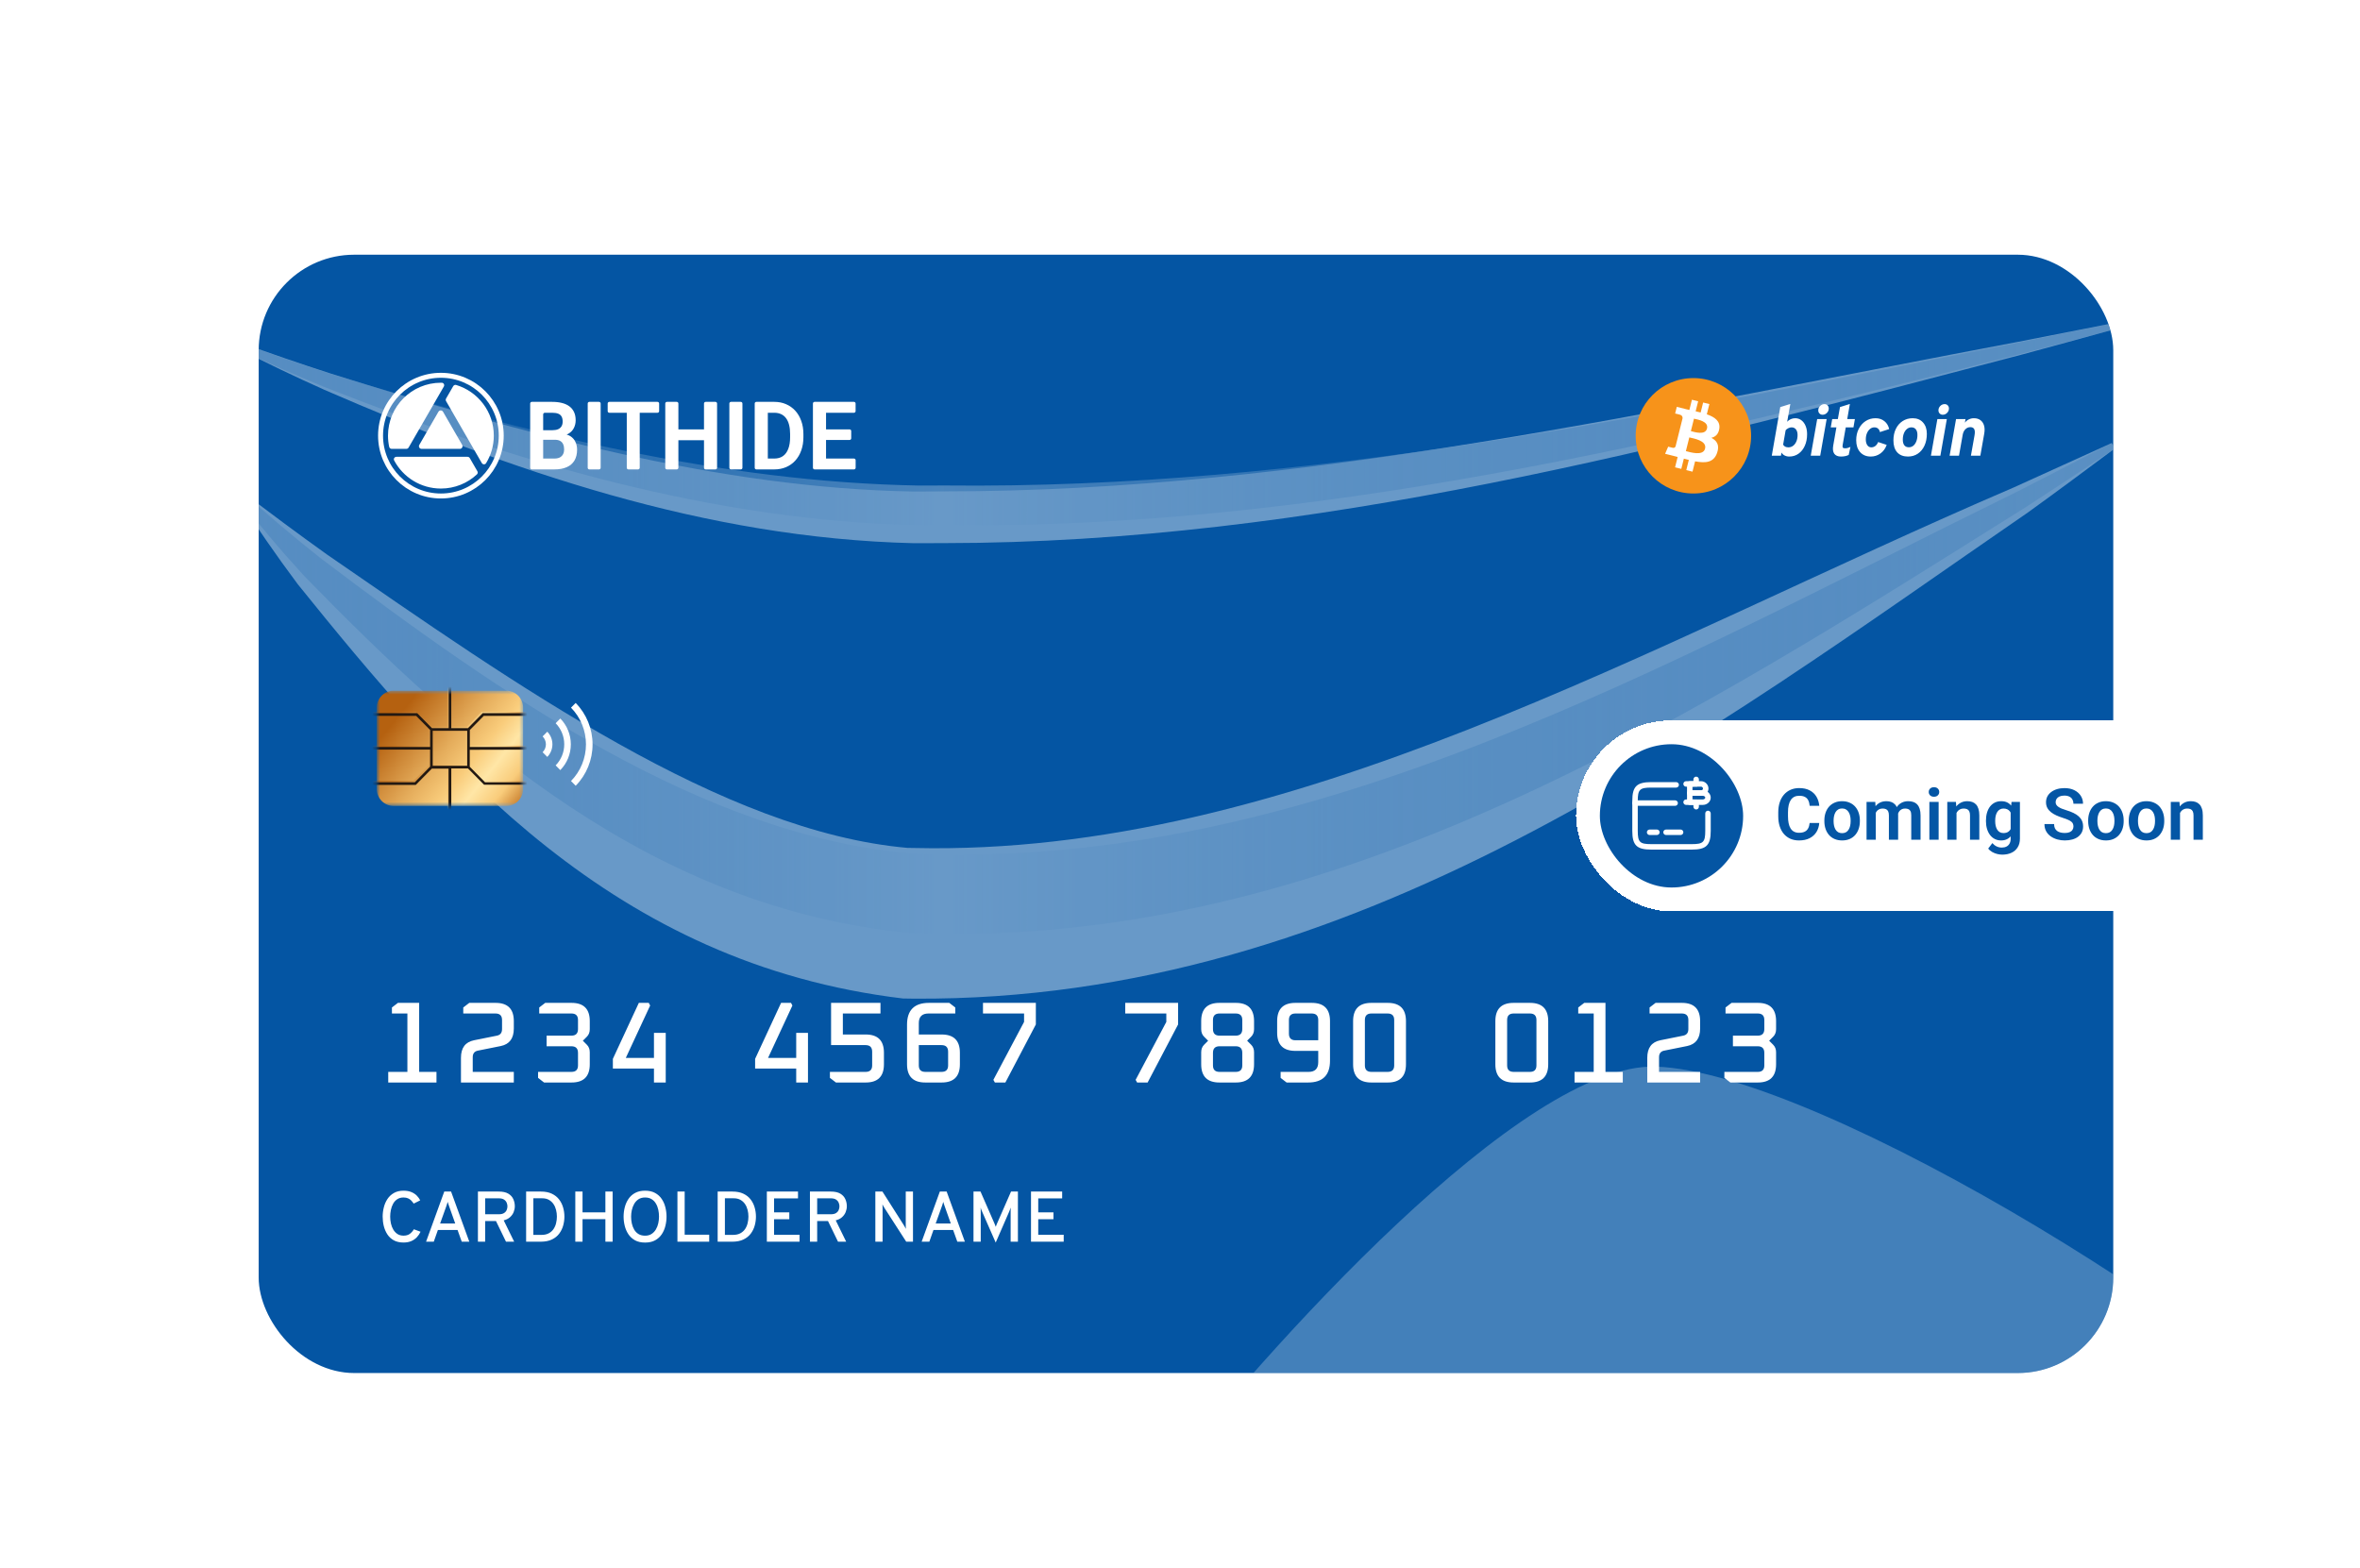 <svg width="593" height="394" viewBox="0 0 593 394" fill="none" xmlns="http://www.w3.org/2000/svg">
<g filter="url(#filter0_di_6300_86467)">
<g clip-path="url(#clip0_6300_86467)">
<rect x="58" y="57" width="466" height="281" fill="#0455A3"/>
<g opacity="0.4">
<g style="mix-blend-mode:color-dodge" filter="url(#filter1_f_6300_86467)">
<path d="M53.586 116.314C53.195 116.666 52.805 117.018 52.414 117.37C57.151 124.996 62.393 132.534 67.836 139.816C105.091 185.989 147.035 235.141 219.875 243.887C220.788 243.914 221.702 243.928 222.616 243.928C333.928 244.663 420.915 177.948 502.696 121.669C510.11 116.316 517.02 111.174 524.401 105.679C524.134 105.226 523.866 104.774 523.599 104.321C515.227 108.133 507.376 111.654 499.075 115.445C407.021 154.913 316.978 208.252 222.616 206.072C222.094 206.072 221.564 206.063 221.028 206.047C174.559 201.948 122.568 165.004 75.178 132.34C67.929 127.15 60.652 121.78 53.586 116.314Z" fill="white"/>
</g>
<g style="mix-blend-mode:color-dodge" opacity="0.7" filter="url(#filter2_f_6300_86467)">
<path d="M53.586 116.314C53.195 116.666 52.805 117.018 52.414 117.37C57.675 124.405 63.488 131.231 69.492 137.785C109.989 179.331 156.885 221.32 221.975 227.477C222.651 227.492 223.326 227.5 224 227.5C329.093 231.092 419.278 172.279 502.258 120.282C509.826 115.378 516.859 110.711 524.401 105.679C524.134 105.226 523.866 104.774 523.599 104.321C515.556 108.496 508.05 112.338 500.039 116.444C411.492 159.901 322.023 211.41 224 207.5C223.48 207.5 222.957 207.494 222.43 207.482C169.884 203.188 118.975 167.609 73.647 133.323C66.788 127.886 59.999 122.219 53.586 116.314Z" fill="url(#paint0_linear_6300_86467)"/>
</g>
</g>
<g opacity="0.4">
<g style="mix-blend-mode:color-dodge" filter="url(#filter3_f_6300_86467)">
<path d="M53.32 79.016C53.107 79.497 52.893 79.977 52.68 80.458C59.789 84.156 67.101 87.627 74.49 90.941C121.052 111.182 170.086 128.244 222.616 129.49C225.147 129.497 227.65 129.491 230.167 129.471C323 129.434 412.576 105.26 500.837 82.153C508.742 80.023 516.233 77.962 524.181 75.767C524.06 75.256 523.94 74.744 523.819 74.233C515.73 75.828 508.107 77.314 500.079 78.892C410.302 95.772 320.745 116.5 230.065 116.472C227.585 116.491 225.115 116.503 222.616 116.51C173.54 115.678 124.115 101.886 76.064 86.854C68.416 84.371 60.798 81.784 53.32 79.016Z" fill="white"/>
</g>
<g style="mix-blend-mode:color-dodge" opacity="0.7" filter="url(#filter4_f_6300_86467)">
<path d="M53.32 79.016C53.107 79.497 52.893 79.977 52.68 80.458C59.835 84.027 67.237 87.257 74.706 90.316C122.132 109.025 171.852 123.887 224 124.995C226.175 124.998 228.337 124.996 230.49 124.987C322.67 125.978 412.631 104.264 500.836 81.897C508.746 79.854 516.229 77.88 524.181 75.767C524.06 75.256 523.94 74.744 523.819 74.233C515.765 75.903 508.185 77.453 500.187 79.088C410.821 96.859 321.316 115.992 230.447 114.987C228.31 114.996 226.162 115.002 224 115.005C174.227 114.158 124.313 101.671 75.949 86.891C68.316 84.454 60.718 81.887 53.32 79.016Z" fill="url(#paint1_linear_6300_86467)"/>
</g>
</g>
<g style="mix-blend-mode:color-dodge" opacity="0.25" filter="url(#filter5_f_6300_86467)">
<path d="M409.068 261.012C375.632 259.916 311.091 331.848 283 367.951C395.365 380.062 614.339 397.017 591.318 367.951C562.542 331.618 450.862 262.383 409.068 261.012Z" fill="white"/>
</g>
<mask id="mask0_6300_86467" style="mask-type:luminance" maskUnits="userSpaceOnUse" x="54" y="102" width="283" height="188">
<path d="M326.462 102.537H64.766C59.036 102.537 54.391 107.248 54.391 113.06V279.128C54.391 284.94 59.036 289.651 64.766 289.651H326.462C332.193 289.651 336.838 284.94 336.838 279.128V113.06C336.838 107.248 332.193 102.537 326.462 102.537Z" fill="white"/>
</mask>
<g mask="url(#mask0_6300_86467)">
<g filter="url(#filter6_d_6300_86467)">
<mask id="mask1_6300_86467" style="mask-type:luminance" maskUnits="userSpaceOnUse" x="87" y="165" width="38" height="30">
<path d="M124.441 165.56H87.672V194.498H124.441V165.56Z" fill="white"/>
</mask>
<g mask="url(#mask1_6300_86467)">
<path d="M120.244 165.56H91.868C89.551 165.56 87.672 167.465 87.672 169.816V190.242C87.672 192.593 89.551 194.498 91.868 194.498H120.244C122.562 194.498 124.441 192.593 124.441 190.242V169.816C124.441 167.465 122.562 165.56 120.244 165.56Z" fill="url(#paint2_linear_6300_86467)"/>
<path style="mix-blend-mode:screen" opacity="0.5" d="M126.503 180.013V179.343H110.741V175.087L114.26 171.517H125.297V170.855H113.987L110.278 174.617H106.082V164.002H105.421V174.617H101.224L97.515 170.855H86.206V171.517H97.243L100.762 175.087V179.343H85V180.013H100.762V184.269L96.92 188.165H86.181V188.827H97.168L101.2 184.738H105.396V195.354H106.057V184.738H110.253L114.285 188.827H125.272V188.165H114.533L110.691 184.269V180.013H126.503ZM110.088 184.077H101.439V175.279H110.113L110.088 184.077Z" fill="url(#paint3_linear_6300_86467)"/>
<path d="M126.807 180.357V179.695H111.053V175.43L114.564 171.869H125.609V171.199H114.292L110.583 174.961H106.394V164.346H105.742V174.961H101.545L97.836 171.199H86.519V171.869H97.555L101.074 175.43V179.695H85.312V180.357H101.074V184.613L97.225 188.559H86.486V189.221H97.472L101.512 185.124H105.709V195.748H106.394V185.082H110.591L114.63 189.179H125.617V188.559H114.878L111.037 184.655V180.399L126.807 180.357ZM110.392 184.42H101.727V175.631H110.392V184.42Z" fill="#231912"/>
</g>
</g>
<path d="M137.65 190.426L136.477 189.245C138.884 186.799 140.236 183.484 140.236 180.028C140.236 176.573 138.884 173.258 136.477 170.812L137.65 169.631C140.368 172.392 141.894 176.135 141.894 180.037C141.894 183.939 140.368 187.681 137.65 190.443V190.426Z" fill="white"/>
<path d="M133.782 186.496L132.617 185.315C134.001 183.91 134.779 182.006 134.779 180.02C134.779 178.034 134.001 176.129 132.617 174.725L133.79 173.543C135.482 175.262 136.432 177.591 136.432 180.02C136.432 182.449 135.482 184.778 133.79 186.496H133.782Z" fill="white"/>
<path d="M130.517 183.188L129.344 182.007C129.604 181.748 129.812 181.439 129.953 181.098C130.095 180.757 130.169 180.391 130.17 180.021C130.167 179.651 130.093 179.286 129.952 178.945C129.81 178.604 129.603 178.295 129.344 178.035L130.517 176.854C131.342 177.695 131.805 178.834 131.805 180.021C131.805 181.208 131.342 182.347 130.517 183.188Z" fill="white"/>
</g>
<g filter="url(#filter7_di_6300_86467)">
<path d="M90.552 264V261.332H95.366V246.658H91.48V245.15L92.988 243.99H98.324V261.332H102.674V264H90.552ZM108.826 264V257.794C108.826 255.3 109.918 253.831 112.103 253.386L117.874 252.226C118.724 252.052 119.15 251.501 119.15 250.573V248.282C119.15 247.199 118.599 246.658 117.497 246.658H109.406V245.15L110.914 243.99H117.526C120.58 243.99 122.108 245.517 122.108 248.572V250.428C122.108 252.922 121.015 254.391 118.831 254.836L113.06 255.996C112.209 256.17 111.784 256.721 111.784 257.649V261.332H122.108V264H108.826ZM128.201 262.84V261.332H136.582C137.684 261.332 138.235 260.791 138.235 259.708V256.547C138.235 255.445 137.684 254.894 136.582 254.894H130.347V252.226H136.582C137.684 252.226 138.235 251.675 138.235 250.573V248.282C138.235 247.199 137.684 246.658 136.582 246.658H128.491V245.15L129.999 243.99H136.611C139.666 243.99 141.193 245.517 141.193 248.572V250.602C141.193 251.375 140.952 252.004 140.468 252.487L139.453 253.502L140.468 254.517C140.952 255 141.193 255.629 141.193 256.402V259.418C141.193 262.473 139.666 264 136.611 264H129.709L128.201 262.84ZM146.997 260.491V258.055L153.522 243.99H156.016L156.364 244.657L150.245 257.823H157.321V251.53H160.279V264H157.321V260.491H146.997Z" fill="white"/>
</g>
<g filter="url(#filter8_di_6300_86467)">
<path d="M182.74 260.491V258.055L189.265 243.99H191.759L192.107 244.657L185.988 257.823H193.064V251.53H196.022V264H193.064V260.491H182.74ZM201.536 262.84V261.332H210.497C211.599 261.332 212.15 260.791 212.15 259.708V256.257C212.15 255.155 211.599 254.604 210.497 254.604H201.826V243.99H214.238V246.658H204.784V251.936H210.526C213.58 251.936 215.108 253.463 215.108 256.518V259.418C215.108 262.473 213.58 264 210.526 264H203.044L201.536 262.84ZM220.911 259.418V249.471C220.911 245.817 222.748 243.99 226.421 243.99H231.525L233.033 245.15V246.658H226.305C224.681 246.658 223.869 247.47 223.869 249.094V251.936H229.611C232.666 251.936 234.193 253.463 234.193 256.518V259.418C234.193 262.473 232.666 264 229.611 264H225.493C222.439 264 220.911 262.473 220.911 259.418ZM223.869 259.708C223.869 260.791 224.42 261.332 225.522 261.332H229.582C230.684 261.332 231.235 260.791 231.235 259.708V256.257C231.235 255.155 230.684 254.604 229.582 254.604H223.869V259.708ZM239.997 246.658V243.99H253.279V249.413L245.623 264H242.984L242.607 263.333L250.321 248.775V246.658H239.997Z" fill="white"/>
</g>
<g filter="url(#filter9_di_6300_86467)">
<path d="M275.74 246.658V243.99H289.022V249.413L281.366 264H278.727L278.35 263.333L286.064 248.775V246.658H275.74ZM294.826 259.418V256.402C294.826 255.629 295.067 255 295.551 254.517L296.566 253.502L295.551 252.487C295.067 252.004 294.826 251.375 294.826 250.602V248.572C294.826 245.517 296.353 243.99 299.408 243.99H303.526C306.58 243.99 308.108 245.517 308.108 248.572V250.602C308.108 251.375 307.866 252.004 307.383 252.487L306.368 253.502L307.383 254.517C307.866 255 308.108 255.629 308.108 256.402V259.418C308.108 262.473 306.58 264 303.526 264H299.408C296.353 264 294.826 262.473 294.826 259.418ZM297.784 259.708C297.784 260.791 298.335 261.332 299.437 261.332H303.497C304.599 261.332 305.15 260.791 305.15 259.708V256.547C305.15 255.445 304.599 254.894 303.497 254.894H299.437C298.335 254.894 297.784 255.445 297.784 256.547V259.708ZM297.784 250.573C297.784 251.675 298.335 252.226 299.437 252.226H303.497C304.599 252.226 305.15 251.675 305.15 250.573V248.282C305.15 247.199 304.599 246.658 303.497 246.658H299.437C298.335 246.658 297.784 247.199 297.784 248.282V250.573ZM313.911 251.501V248.572C313.911 245.517 315.439 243.99 318.493 243.99H322.611C325.666 243.99 327.193 245.517 327.193 248.572V258.519C327.193 262.173 325.357 264 321.683 264H316.289L314.781 262.84V261.332H321.799C323.423 261.332 324.235 260.52 324.235 258.896V256.054H318.493C315.439 256.054 313.911 254.536 313.911 251.501ZM316.869 251.733C316.869 252.835 317.42 253.386 318.522 253.386H324.235V248.282C324.235 247.199 323.684 246.658 322.582 246.658H318.522C317.42 246.658 316.869 247.199 316.869 248.282V251.733ZM332.997 259.418V248.572C332.997 245.517 334.524 243.99 337.579 243.99H341.697C344.752 243.99 346.279 245.517 346.279 248.572V259.418C346.279 262.473 344.752 264 341.697 264H337.579C334.524 264 332.997 262.473 332.997 259.418ZM335.955 259.708C335.955 260.791 336.506 261.332 337.608 261.332H341.668C342.77 261.332 343.321 260.791 343.321 259.708V248.282C343.321 247.199 342.77 246.658 341.668 246.658H337.608C336.506 246.658 335.955 247.199 335.955 248.282V259.708Z" fill="white"/>
</g>
<g filter="url(#filter10_di_6300_86467)">
<path d="M368.74 259.418V248.572C368.74 245.517 370.267 243.99 373.322 243.99H377.44C380.495 243.99 382.022 245.517 382.022 248.572V259.418C382.022 262.473 380.495 264 377.44 264H373.322C370.267 264 368.74 262.473 368.74 259.418ZM371.698 259.708C371.698 260.791 372.249 261.332 373.351 261.332H377.411C378.513 261.332 379.064 260.791 379.064 259.708V248.282C379.064 247.199 378.513 246.658 377.411 246.658H373.351C372.249 246.658 371.698 247.199 371.698 248.282V259.708ZM388.638 264V261.332H393.452V246.658H389.566V245.15L391.074 243.99H396.41V261.332H400.76V264H388.638ZM406.911 264V257.794C406.911 255.3 408.004 253.831 410.188 253.386L415.959 252.226C416.81 252.052 417.235 251.501 417.235 250.573V248.282C417.235 247.199 416.684 246.658 415.582 246.658H407.491V245.15L408.999 243.99H415.611C418.666 243.99 420.193 245.517 420.193 248.572V250.428C420.193 252.922 419.101 254.391 416.916 254.836L411.145 255.996C410.295 256.17 409.869 256.721 409.869 257.649V261.332H420.193V264H406.911ZM426.287 262.84V261.332H434.668C435.77 261.332 436.321 260.791 436.321 259.708V256.547C436.321 255.445 435.77 254.894 434.668 254.894H428.433V252.226H434.668C435.77 252.226 436.321 251.675 436.321 250.573V248.282C436.321 247.199 435.77 246.658 434.668 246.658H426.577V245.15L428.085 243.99H434.697C437.752 243.99 439.279 245.517 439.279 248.572V250.602C439.279 251.375 439.037 252.004 438.554 252.487L437.539 253.502L438.554 254.517C439.037 255 439.279 255.629 439.279 256.402V259.418C439.279 262.473 437.752 264 434.697 264H427.795L426.287 262.84Z" fill="white"/>
</g>
<g filter="url(#filter11_di_6300_86467)">
<path d="M94.39 304.207C93.43 304.207 92.614 304.021 91.942 303.649C91.276 303.277 90.739 302.779 90.331 302.155C89.923 301.525 89.623 300.823 89.431 300.049C89.245 299.275 89.152 298.492 89.152 297.7C89.152 296.926 89.248 296.155 89.44 295.387C89.632 294.613 89.935 293.911 90.349 293.281C90.769 292.645 91.312 292.138 91.978 291.76C92.644 291.376 93.448 291.184 94.39 291.184C95.176 291.184 95.845 291.304 96.397 291.544C96.949 291.778 97.402 292.081 97.756 292.453C98.116 292.825 98.392 293.212 98.584 293.614L96.946 294.424C96.748 294.124 96.535 293.86 96.307 293.632C96.079 293.398 95.812 293.218 95.506 293.092C95.2 292.96 94.828 292.894 94.39 292.894C93.766 292.894 93.238 293.041 92.806 293.335C92.374 293.623 92.029 294.004 91.771 294.478C91.513 294.952 91.327 295.471 91.213 296.035C91.099 296.599 91.042 297.154 91.042 297.7C91.042 298.288 91.105 298.867 91.231 299.437C91.357 300.001 91.558 300.514 91.834 300.976C92.11 301.432 92.458 301.798 92.878 302.074C93.298 302.344 93.802 302.479 94.39 302.479C95.038 302.479 95.563 302.332 95.965 302.038C96.367 301.738 96.712 301.351 97 300.877L98.674 301.498C98.44 302.008 98.131 302.467 97.747 302.875C97.363 303.283 96.895 303.607 96.343 303.847C95.791 304.087 95.14 304.207 94.39 304.207ZM100.06 304L104.632 291.4H106.342L110.923 304H109.024L107.971 301.057H103.03L101.995 304H100.06ZM103.588 299.428H107.386L105.883 295.189C105.841 295.075 105.796 294.946 105.748 294.802C105.7 294.652 105.652 294.505 105.604 294.361C105.556 294.217 105.52 294.091 105.496 293.983C105.466 294.091 105.427 294.217 105.379 294.361C105.337 294.505 105.292 294.652 105.244 294.802C105.196 294.946 105.151 295.075 105.109 295.189L103.588 299.428ZM113.088 304V291.4H118.308C119.334 291.4 120.141 291.577 120.729 291.931C121.317 292.285 121.734 292.744 121.98 293.308C122.232 293.872 122.358 294.466 122.358 295.09C122.358 295.576 122.262 296.062 122.07 296.548C121.878 297.034 121.575 297.463 121.161 297.835C120.753 298.207 120.222 298.474 119.568 298.636L122.196 304H120.144L117.624 298.807H114.906V304H113.088ZM114.906 297.106H118.344C118.884 297.106 119.31 297.01 119.622 296.818C119.94 296.62 120.165 296.371 120.297 296.071C120.435 295.765 120.504 295.447 120.504 295.117C120.504 294.817 120.441 294.514 120.315 294.208C120.189 293.896 119.97 293.635 119.658 293.425C119.346 293.209 118.908 293.101 118.344 293.101H114.906V297.106ZM125.199 304V291.4H128.907C129.993 291.4 130.911 291.58 131.661 291.94C132.417 292.3 133.026 292.783 133.488 293.389C133.95 293.989 134.286 294.664 134.496 295.414C134.712 296.158 134.82 296.92 134.82 297.7C134.82 298.426 134.721 299.158 134.523 299.896C134.325 300.634 133.998 301.315 133.542 301.939C133.092 302.557 132.48 303.055 131.706 303.433C130.938 303.811 129.981 304 128.835 304H125.199ZM127.017 302.29H129.051C129.789 302.29 130.404 302.155 130.896 301.885C131.394 301.615 131.793 301.258 132.093 300.814C132.393 300.364 132.606 299.869 132.732 299.329C132.864 298.783 132.93 298.24 132.93 297.7C132.93 297.124 132.861 296.563 132.723 296.017C132.585 295.465 132.366 294.97 132.066 294.532C131.766 294.094 131.385 293.746 130.923 293.488C130.461 293.224 129.903 293.092 129.249 293.092H127.017V302.29ZM137.557 304V291.4H139.375V296.62H145.117V291.4H146.935V304H145.117V298.339H139.375V304H137.557ZM155.091 304.216C154.095 304.216 153.252 304.027 152.562 303.649C151.872 303.265 151.317 302.758 150.897 302.128C150.477 301.492 150.171 300.79 149.979 300.022C149.787 299.254 149.691 298.48 149.691 297.7C149.691 296.92 149.787 296.146 149.979 295.378C150.171 294.61 150.477 293.911 150.897 293.281C151.317 292.645 151.872 292.138 152.562 291.76C153.252 291.376 154.095 291.184 155.091 291.184C156.087 291.184 156.93 291.376 157.62 291.76C158.31 292.138 158.865 292.645 159.285 293.281C159.705 293.911 160.008 294.61 160.194 295.378C160.386 296.146 160.482 296.92 160.482 297.7C160.482 298.48 160.386 299.254 160.194 300.022C160.008 300.79 159.705 301.492 159.285 302.128C158.865 302.758 158.31 303.265 157.62 303.649C156.93 304.027 156.087 304.216 155.091 304.216ZM155.091 302.488C155.739 302.488 156.285 302.341 156.729 302.047C157.179 301.753 157.542 301.369 157.818 300.895C158.094 300.421 158.292 299.905 158.412 299.347C158.532 298.783 158.592 298.234 158.592 297.7C158.592 297.118 158.532 296.545 158.412 295.981C158.292 295.411 158.094 294.895 157.818 294.433C157.548 293.965 157.188 293.593 156.738 293.317C156.294 293.035 155.745 292.894 155.091 292.894C154.437 292.894 153.885 293.041 153.435 293.335C152.991 293.629 152.631 294.016 152.355 294.496C152.085 294.97 151.887 295.489 151.761 296.053C151.641 296.611 151.581 297.16 151.581 297.7C151.581 298.276 151.641 298.849 151.761 299.419C151.887 299.983 152.085 300.499 152.355 300.967C152.631 301.429 152.991 301.798 153.435 302.074C153.885 302.35 154.437 302.488 155.091 302.488ZM163.221 304V291.4H165.039V302.236H171.204V304H163.221ZM173.328 304V291.4H177.036C178.122 291.4 179.04 291.58 179.79 291.94C180.546 292.3 181.155 292.783 181.617 293.389C182.079 293.989 182.415 294.664 182.625 295.414C182.841 296.158 182.949 296.92 182.949 297.7C182.949 298.426 182.85 299.158 182.652 299.896C182.454 300.634 182.127 301.315 181.671 301.939C181.221 302.557 180.609 303.055 179.835 303.433C179.067 303.811 178.11 304 176.964 304H173.328ZM175.146 302.29H177.18C177.918 302.29 178.533 302.155 179.025 301.885C179.523 301.615 179.922 301.258 180.222 300.814C180.522 300.364 180.735 299.869 180.861 299.329C180.993 298.783 181.059 298.24 181.059 297.7C181.059 297.124 180.99 296.563 180.852 296.017C180.714 295.465 180.495 294.97 180.195 294.532C179.895 294.094 179.514 293.746 179.052 293.488C178.59 293.224 178.032 293.092 177.378 293.092H175.146V302.29ZM185.686 304V291.4H193.516V293.119H187.504V296.629H191.329V298.348H187.504V302.263H193.903V304H185.686ZM196.514 304V291.4H201.734C202.76 291.4 203.567 291.577 204.155 291.931C204.743 292.285 205.16 292.744 205.406 293.308C205.658 293.872 205.784 294.466 205.784 295.09C205.784 295.576 205.688 296.062 205.496 296.548C205.304 297.034 205.001 297.463 204.587 297.835C204.179 298.207 203.648 298.474 202.994 298.636L205.622 304H203.57L201.05 298.807H198.332V304H196.514ZM198.332 297.106H201.77C202.31 297.106 202.736 297.01 203.048 296.818C203.366 296.62 203.591 296.371 203.723 296.071C203.861 295.765 203.93 295.447 203.93 295.117C203.93 294.817 203.867 294.514 203.741 294.208C203.615 293.896 203.396 293.635 203.084 293.425C202.772 293.209 202.334 293.101 201.77 293.101H198.332V297.106ZM212.949 304V291.4H214.731L220.104 299.851C220.188 299.983 220.275 300.13 220.365 300.292C220.455 300.454 220.542 300.619 220.626 300.787C220.62 300.637 220.611 300.478 220.599 300.31C220.593 300.142 220.59 299.992 220.59 299.86V291.4H222.408V304H220.707L215.235 295.513C215.163 295.387 215.079 295.243 214.983 295.081C214.893 294.919 214.806 294.763 214.722 294.613C214.74 294.751 214.752 294.901 214.758 295.063C214.764 295.225 214.767 295.375 214.767 295.513V304H212.949ZM224.583 304L229.155 291.4H230.865L235.446 304H233.547L232.494 301.057H227.553L226.518 304H224.583ZM228.111 299.428H231.909L230.406 295.189C230.364 295.075 230.319 294.946 230.271 294.802C230.223 294.652 230.175 294.505 230.127 294.361C230.079 294.217 230.043 294.091 230.019 293.983C229.989 294.091 229.95 294.217 229.902 294.361C229.86 294.505 229.815 294.652 229.767 294.802C229.719 294.946 229.674 295.075 229.632 295.189L228.111 299.428ZM243.192 304.216L239.835 296.575C239.763 296.401 239.685 296.212 239.601 296.008C239.523 295.804 239.454 295.612 239.394 295.432C239.406 295.576 239.415 295.759 239.421 295.981C239.427 296.203 239.43 296.401 239.43 296.575V304H237.612V291.4H239.376L242.886 299.437C242.94 299.569 242.994 299.704 243.048 299.842C243.102 299.98 243.156 300.121 243.21 300.265C243.258 300.127 243.306 299.989 243.354 299.851C243.408 299.713 243.465 299.575 243.525 299.437L247.044 291.4H248.772V304H246.945V296.575C246.945 296.395 246.948 296.191 246.954 295.963C246.966 295.735 246.972 295.555 246.972 295.423C246.912 295.591 246.837 295.786 246.747 296.008C246.663 296.224 246.585 296.419 246.513 296.593L243.192 304.216ZM252.061 304V291.4H259.891V293.119H253.879V296.629H257.704V298.348H253.879V302.263H260.278V304H252.061Z" fill="white"/>
</g>
<path fill-rule="evenodd" clip-rule="evenodd" d="M104.006 89.171C104.49 89.179 104.764 89.706 104.522 90.125L95.672 105.454C95.553 105.66 95.334 105.787 95.096 105.787H91.426C91.123 105.787 90.856 105.582 90.792 105.285C90.596 104.376 90.492 103.432 90.492 102.463C90.492 95.121 96.444 89.169 103.786 89.169C103.859 89.169 103.933 89.17 104.006 89.171ZM107.619 89.73C107.332 89.644 107.028 89.773 106.879 90.032L105.088 93.134C104.969 93.339 104.969 93.593 105.088 93.798L114.061 109.341C114.303 109.759 114.892 109.787 115.143 109.375C116.372 107.361 117.08 104.995 117.08 102.463C117.08 96.454 113.092 91.376 107.619 89.73ZM112.838 112.199C113.058 111.994 113.1 111.664 112.95 111.404L111.05 108.113C110.931 107.907 110.712 107.781 110.474 107.781H92.614C92.135 107.781 91.815 108.272 92.04 108.695C94.274 112.896 98.696 115.757 103.786 115.757C107.283 115.757 110.465 114.406 112.838 112.199ZM103.169 96.457C103.425 96.014 104.064 96.014 104.32 96.457L109.131 104.79C109.387 105.233 109.067 105.787 108.555 105.787H98.934C98.422 105.787 98.102 105.233 98.358 104.79L103.169 96.457Z" fill="white"/>
<circle cx="103.786" cy="102.463" r="15.163" stroke="white" stroke-width="1.246"/>
<path d="M132.423 103.5H128.764C128.536 103.5 128.35 103.317 128.348 103.089L128.334 101.518C128.332 101.287 128.519 101.099 128.75 101.099H131.748C132.35 101.099 132.844 101.017 133.228 100.854C133.613 100.683 133.9 100.438 134.088 100.12C134.284 99.793 134.382 99.397 134.382 98.93C134.382 98.402 134.288 97.975 134.099 97.648C133.918 97.322 133.631 97.085 133.239 96.937C132.855 96.789 132.358 96.716 131.748 96.716H129.9C129.67 96.716 129.484 96.902 129.484 97.131V110.534C129.484 110.763 129.298 110.949 129.069 110.949H126.634C126.405 110.949 126.219 110.763 126.219 110.534V94.391C126.219 94.162 126.405 93.976 126.634 93.976H131.748C132.67 93.976 133.493 94.069 134.219 94.256C134.952 94.442 135.572 94.726 136.08 95.107C136.588 95.488 136.976 95.969 137.245 96.552C137.513 97.127 137.648 97.811 137.648 98.604C137.648 99.303 137.499 99.949 137.201 100.539C136.911 101.13 136.45 101.612 135.819 101.985C135.227 102.338 134.463 102.542 133.526 102.595C133.426 102.601 133.33 102.641 133.256 102.71L132.423 103.5ZM132.281 110.949H128.112C127.808 110.949 127.607 110.634 127.736 110.358L128.621 108.461C128.689 108.315 128.836 108.221 128.998 108.221H132.281C132.855 108.221 133.323 108.124 133.686 107.93C134.048 107.728 134.317 107.456 134.491 107.114C134.665 106.772 134.752 106.38 134.752 105.937C134.752 105.439 134.672 105.008 134.513 104.643C134.36 104.277 134.114 103.998 133.773 103.803C133.432 103.601 132.982 103.5 132.423 103.5H129.697C129.466 103.5 129.279 103.312 129.281 103.081L129.295 101.51C129.297 101.282 129.483 101.099 129.711 101.099H133.017C133.144 101.099 133.263 101.157 133.342 101.256L133.841 101.883C133.922 101.984 134.044 102.041 134.173 102.043C135.044 102.055 135.752 102.237 136.298 102.591C136.893 102.964 137.325 103.45 137.593 104.048C137.869 104.647 138.007 105.288 138.007 105.972C138.007 107.06 137.785 107.977 137.343 108.723C136.9 109.461 136.251 110.017 135.394 110.39C134.545 110.763 133.508 110.949 132.281 110.949Z" fill="white"/>
<path d="M143.513 93.976C143.742 93.976 143.928 94.162 143.928 94.391V110.534C143.928 110.763 143.742 110.949 143.513 110.949H141.089C140.86 110.949 140.674 110.763 140.674 110.534V94.391C140.674 94.162 140.86 93.976 141.089 93.976H143.513Z" fill="white"/>
<path d="M153.33 93.976C153.56 93.976 153.746 94.162 153.746 94.391V110.534C153.746 110.763 153.56 110.949 153.33 110.949H150.907C150.677 110.949 150.491 110.763 150.491 110.534V94.391C150.491 94.162 150.677 93.976 150.907 93.976H153.33ZM158.207 93.976C158.436 93.976 158.622 94.162 158.622 94.391V96.3C158.622 96.53 158.436 96.716 158.207 96.716H146.107C145.877 96.716 145.691 96.53 145.691 96.3V94.391C145.691 94.162 145.877 93.976 146.107 93.976H158.207Z" fill="white"/>
<path d="M170.414 100.889C170.643 100.889 170.829 101.075 170.829 101.304V103.201C170.829 103.431 170.643 103.617 170.414 103.617H162.897C162.668 103.617 162.482 103.431 162.482 103.201V101.304C162.482 101.075 162.668 100.889 162.897 100.889H170.414ZM163.044 93.976C163.273 93.976 163.459 94.162 163.459 94.391V110.534C163.459 110.763 163.273 110.949 163.044 110.949H160.579C160.35 110.949 160.164 110.763 160.164 110.534V94.391C160.164 94.162 160.35 93.976 160.579 93.976H163.044ZM172.764 93.976C172.994 93.976 173.18 94.162 173.18 94.391V110.534C173.18 110.763 172.994 110.949 172.764 110.949H170.311C170.082 110.949 169.896 110.763 169.896 110.534V94.391C169.896 94.162 170.082 93.976 170.311 93.976H172.764Z" fill="white"/>
<path d="M179.135 93.976C179.364 93.976 179.55 94.164 179.55 94.393C179.55 100.625 179.55 104.3 179.55 110.532C179.55 110.762 179.364 110.949 179.135 110.949H176.681C176.452 110.949 176.266 110.763 176.266 110.534V94.391C176.266 94.162 176.452 93.976 176.681 93.976H179.135Z" fill="white"/>
<path d="M187.546 110.949H184.483C184.252 110.949 184.066 110.761 184.068 110.531L184.083 108.634C184.085 108.405 184.27 108.221 184.499 108.221H187.546C188.41 108.221 189.139 108.016 189.732 107.604C190.325 107.184 190.772 106.574 191.072 105.773C191.38 104.973 191.533 104.005 191.533 102.871V102.043C191.533 101.173 191.445 100.407 191.27 99.746C191.101 99.086 190.849 98.53 190.512 98.079C190.175 97.629 189.761 97.291 189.271 97.065C188.78 96.832 188.216 96.716 187.579 96.716H184.414C184.185 96.716 183.999 96.53 183.999 96.3V94.391C183.999 94.162 184.185 93.976 184.414 93.976H187.579C188.648 93.976 189.626 94.17 190.512 94.559C191.405 94.94 192.178 95.488 192.829 96.203C193.481 96.918 193.983 97.772 194.334 98.767C194.693 99.754 194.872 100.854 194.872 102.066V102.871C194.872 104.075 194.693 105.175 194.334 106.17C193.983 107.165 193.481 108.019 192.829 108.734C192.185 109.442 191.412 109.99 190.512 110.378C189.618 110.759 188.63 110.949 187.546 110.949ZM185.516 93.976C185.746 93.976 185.932 94.162 185.932 94.391V110.534C185.932 110.763 185.746 110.949 185.516 110.949H183.052C182.823 110.949 182.637 110.763 182.637 110.534V94.391C182.637 94.162 182.823 93.976 183.052 93.976H185.516Z" fill="white"/>
<path d="M207.582 108.221C207.812 108.221 207.998 108.407 207.998 108.637V110.534C207.998 110.763 207.812 110.949 207.582 110.949H199.901C199.671 110.949 199.485 110.763 199.485 110.534V108.637C199.485 108.407 199.671 108.221 199.901 108.221H207.582ZM200.146 93.976C200.376 93.976 200.562 94.162 200.562 94.391V110.534C200.562 110.763 200.376 110.949 200.146 110.949H197.682C197.453 110.949 197.267 110.763 197.267 110.534V94.391C197.267 94.162 197.453 93.976 197.682 93.976H200.146ZM206.473 100.889C206.702 100.889 206.888 101.075 206.888 101.304V103.131C206.888 103.361 206.702 103.547 206.473 103.547H199.901C199.671 103.547 199.485 103.361 199.485 103.131V101.304C199.485 101.075 199.671 100.889 199.901 100.889H206.473ZM207.571 93.976C207.801 93.976 207.987 94.162 207.987 94.391V96.3C207.987 96.53 207.801 96.716 207.571 96.716H199.901C199.671 96.716 199.485 96.53 199.485 96.3V94.391C199.485 94.162 199.671 93.976 199.901 93.976H207.571Z" fill="white"/>
<g clip-path="url(#clip1_6300_86467)">
<path d="M418.5 117C426.508 117 433 110.508 433 102.5C433 94.492 426.508 88 418.5 88C410.492 88 404 94.492 404 102.5C404 110.508 410.492 117 418.5 117Z" fill="#F7931A"/>
<path d="M425.013 100.706C425.298 98.806 423.851 97.785 421.873 97.103L422.515 94.529L420.949 94.14L420.324 96.646C419.912 96.542 419.49 96.446 419.068 96.35L419.698 93.828L418.132 93.438L417.491 96.01C417.15 95.932 416.815 95.856 416.49 95.775L416.492 95.767L414.331 95.227L413.915 96.9C413.915 96.9 415.077 97.167 415.053 97.183C415.687 97.342 415.801 97.761 415.782 98.095L415.052 101.026C415.095 101.037 415.152 101.054 415.215 101.078L415.049 101.037L414.025 105.144C413.947 105.337 413.751 105.626 413.306 105.516C413.323 105.539 412.168 105.232 412.168 105.232L411.391 107.025L413.43 107.533C413.809 107.628 414.18 107.728 414.545 107.821L413.897 110.424L415.462 110.814L416.104 108.24C416.532 108.355 416.947 108.462 417.353 108.564L416.713 111.127L418.279 111.516L418.927 108.919C421.599 109.425 423.607 109.221 424.452 106.805C425.134 104.86 424.419 103.737 423.013 103.006C424.037 102.77 424.808 102.097 425.013 100.706ZM421.434 105.724C420.951 107.67 417.675 106.618 416.612 106.354L417.473 102.906C418.536 103.172 421.94 103.696 421.434 105.724ZM421.919 100.678C421.477 102.447 418.751 101.548 417.868 101.327L418.647 98.201C419.531 98.421 422.379 98.832 421.919 100.678Z" fill="white"/>
</g>
<path d="M442.58 107.716C442.154 107.716 441.761 107.623 441.401 107.437C441.041 107.245 440.789 106.999 440.645 106.699L440.501 107.5H438.197L440.33 95.287L442.859 94.504L442.067 98.968C442.313 98.692 442.613 98.476 442.967 98.32C443.321 98.164 443.69 98.086 444.074 98.086C444.668 98.086 445.19 98.257 445.64 98.599C446.09 98.935 446.441 99.406 446.693 100.012C446.945 100.612 447.071 101.305 447.071 102.091C447.071 103.195 446.879 104.17 446.495 105.016C446.117 105.862 445.589 106.525 444.911 107.005C444.239 107.479 443.462 107.716 442.58 107.716ZM442.373 105.403C442.817 105.403 443.213 105.271 443.561 105.007C443.909 104.743 444.182 104.377 444.38 103.909C444.578 103.441 444.677 102.907 444.677 102.307C444.677 101.707 444.542 101.236 444.272 100.894C444.002 100.552 443.63 100.381 443.156 100.381C442.904 100.381 442.631 100.453 442.337 100.597C442.049 100.741 441.83 100.912 441.68 101.11L441.05 104.719C441.17 104.941 441.341 105.112 441.563 105.232C441.791 105.346 442.061 105.403 442.373 105.403ZM447.988 107.5L449.608 98.302H451.984L450.364 107.5H447.988ZM450.958 97.213C450.652 97.213 450.394 97.108 450.184 96.898C449.98 96.688 449.878 96.424 449.878 96.106C449.878 95.686 450.031 95.32 450.337 95.008C450.649 94.696 451.015 94.54 451.435 94.54C451.753 94.54 452.011 94.645 452.209 94.855C452.413 95.065 452.515 95.329 452.515 95.647C452.515 96.067 452.359 96.433 452.047 96.745C451.741 97.057 451.378 97.213 450.958 97.213ZM455.579 107.716C454.805 107.716 454.247 107.482 453.905 107.014C453.569 106.54 453.479 105.856 453.635 104.962L454.436 100.39H453.014L453.383 98.302H454.796L455.336 95.287L457.82 94.504L457.154 98.302H459.08L458.72 100.39H456.785L456.011 104.782C455.951 105.106 455.963 105.331 456.047 105.457C456.137 105.583 456.317 105.646 456.587 105.646C456.803 105.646 457.01 105.622 457.208 105.574C457.406 105.526 457.658 105.436 457.964 105.304L457.523 107.311C456.989 107.581 456.341 107.716 455.579 107.716ZM463.065 107.716C461.949 107.716 461.061 107.347 460.401 106.609C459.741 105.865 459.411 104.866 459.411 103.612C459.411 102.55 459.621 101.605 460.041 100.777C460.461 99.943 461.037 99.286 461.769 98.806C462.507 98.326 463.341 98.086 464.271 98.086C465.141 98.086 465.882 98.332 466.494 98.824C467.112 99.316 467.511 99.979 467.691 100.813L465.369 101.569C465.291 101.179 465.132 100.885 464.892 100.687C464.652 100.483 464.343 100.381 463.965 100.381C463.563 100.381 463.2 100.516 462.876 100.786C462.552 101.056 462.294 101.419 462.102 101.875C461.916 102.331 461.823 102.844 461.823 103.414C461.823 104.014 461.949 104.497 462.201 104.863C462.453 105.223 462.786 105.403 463.2 105.403C463.578 105.403 463.917 105.289 464.217 105.061C464.517 104.827 464.754 104.497 464.928 104.071L467.07 104.782C466.758 105.682 466.242 106.396 465.522 106.924C464.802 107.452 463.983 107.716 463.065 107.716ZM472.417 107.716C471.259 107.716 470.359 107.365 469.717 106.663C469.081 105.955 468.763 104.956 468.763 103.666C468.763 102.562 468.967 101.593 469.375 100.759C469.789 99.919 470.359 99.265 471.085 98.797C471.817 98.323 472.663 98.086 473.623 98.086C474.703 98.086 475.561 98.443 476.197 99.157C476.839 99.865 477.16 100.816 477.16 102.01C477.16 103.138 476.959 104.131 476.557 104.989C476.161 105.847 475.606 106.516 474.892 106.996C474.184 107.476 473.359 107.716 472.417 107.716ZM472.633 105.385C473.059 105.385 473.434 105.256 473.758 104.998C474.082 104.734 474.334 104.368 474.514 103.9C474.7 103.432 474.793 102.895 474.793 102.289C474.793 101.677 474.661 101.206 474.397 100.876C474.139 100.546 473.767 100.381 473.281 100.381C472.861 100.381 472.489 100.516 472.165 100.786C471.841 101.05 471.586 101.413 471.4 101.875C471.214 102.331 471.121 102.856 471.121 103.45C471.121 104.08 471.25 104.56 471.508 104.89C471.766 105.22 472.141 105.385 472.633 105.385ZM478.187 107.5L479.807 98.302H482.183L480.563 107.5H478.187ZM481.157 97.213C480.851 97.213 480.593 97.108 480.383 96.898C480.179 96.688 480.077 96.424 480.077 96.106C480.077 95.686 480.23 95.32 480.536 95.008C480.848 94.696 481.214 94.54 481.634 94.54C481.952 94.54 482.21 94.645 482.408 94.855C482.612 95.065 482.714 95.329 482.714 95.647C482.714 96.067 482.558 96.433 482.246 96.745C481.94 97.057 481.577 97.213 481.157 97.213ZM482.88 107.5L484.5 98.302H486.885L486.714 99.202C486.99 98.842 487.326 98.566 487.722 98.374C488.124 98.182 488.544 98.086 488.982 98.086C489.642 98.086 490.191 98.248 490.629 98.572C491.067 98.896 491.37 99.352 491.538 99.94C491.706 100.522 491.718 101.206 491.574 101.992L490.602 107.5H488.235L489.135 102.424C489.267 101.704 489.246 101.176 489.072 100.84C488.898 100.498 488.571 100.327 488.091 100.327C487.617 100.327 487.206 100.498 486.858 100.84C486.51 101.182 486.282 101.644 486.174 102.226L485.238 107.5H482.88Z" fill="white"/>
</g>
</g>
<g filter="url(#filter12_d_6300_86467)">
<rect x="396" y="173" width="173" height="48" rx="24" fill="white" shape-rendering="crispEdges"/>
<rect x="402" y="179" width="36" height="36" rx="18" fill="#0455A3"/>
<path d="M420.919 194.479H410.836C410.46 194.479 410.148 194.167 410.148 193.792C410.148 193.416 410.46 193.104 410.836 193.104H420.919C421.295 193.104 421.607 193.416 421.607 193.792C421.607 194.167 421.295 194.479 420.919 194.479Z" fill="white"/>
<path d="M416.333 201.812H414.5C414.124 201.812 413.812 201.501 413.812 201.125C413.812 200.749 414.124 200.438 414.5 200.438H416.333C416.709 200.438 417.021 200.749 417.021 201.125C417.021 201.501 416.709 201.812 416.333 201.812Z" fill="white"/>
<path d="M422.292 201.812H418.625C418.249 201.812 417.938 201.501 417.938 201.125C417.938 200.749 418.249 200.438 418.625 200.438H422.292C422.668 200.438 422.979 200.749 422.979 201.125C422.979 201.501 422.668 201.812 422.292 201.812Z" fill="white"/>
<path d="M425.099 205.479H414.906C411.258 205.479 410.148 204.379 410.148 200.768V193.233C410.148 189.621 411.258 188.521 414.906 188.521H421.176C421.552 188.521 421.863 188.833 421.863 189.208C421.863 189.584 421.552 189.896 421.176 189.896H414.906C412.028 189.896 411.523 190.391 411.523 193.233V200.768C411.523 203.609 412.028 204.104 414.906 204.104H425.099C427.978 204.104 428.482 203.609 428.482 200.768V196.386C428.482 196.01 428.793 195.699 429.169 195.699C429.545 195.699 429.857 196.01 429.857 196.386V200.768C429.857 204.379 428.748 205.479 425.099 205.479Z" fill="white"/>
<path d="M427.446 191.958H424.586C424.21 191.958 423.898 191.647 423.898 191.271V188.979C423.898 188.603 424.21 188.292 424.586 188.292H427.455C428.436 188.292 429.288 189.144 429.288 190.125C429.279 191.133 428.463 191.958 427.446 191.958ZM425.273 190.583H427.455C427.712 190.583 427.913 190.382 427.913 190.125C427.913 189.923 427.693 189.667 427.455 189.667H425.273V190.583Z" fill="white"/>
<path d="M427.858 194.25H424.586C424.21 194.25 423.898 193.938 423.898 193.563V191.271C423.898 190.895 424.21 190.583 424.586 190.583H427.858C428.958 190.583 429.857 191.408 429.857 192.417C429.857 193.425 428.958 194.25 427.858 194.25ZM425.273 192.875H427.858C428.198 192.875 428.482 192.664 428.482 192.417C428.482 192.169 428.198 191.958 427.858 191.958H425.273V192.875Z" fill="white"/>
<path d="M426.195 195.396C425.819 195.396 425.508 195.084 425.508 194.708V193.562C425.508 193.187 425.819 192.875 426.195 192.875C426.571 192.875 426.883 193.187 426.883 193.562V194.708C426.883 195.093 426.58 195.396 426.195 195.396Z" fill="white"/>
<path d="M426.195 189.667C425.819 189.667 425.508 189.355 425.508 188.979V187.833C425.508 187.458 425.819 187.146 426.195 187.146C426.571 187.146 426.883 187.458 426.883 187.833V188.979C426.883 189.355 426.58 189.667 426.195 189.667Z" fill="white"/>
<path d="M425.672 189.667H423.664C423.288 189.667 422.977 189.355 422.977 188.979C422.977 188.603 423.288 188.292 423.664 188.292H425.672C426.047 188.292 426.359 188.603 426.359 188.979C426.359 189.355 426.047 189.667 425.672 189.667Z" fill="white"/>
<path d="M425.672 194.25H423.664C423.288 194.25 422.977 193.938 422.977 193.562C422.977 193.187 423.288 192.875 423.664 192.875H425.672C426.047 192.875 426.359 193.187 426.359 193.562C426.359 193.938 426.047 194.25 425.672 194.25Z" fill="white"/>
<path d="M454.71 198.79H457.127C457.062 199.646 456.825 200.404 456.415 201.066C456.005 201.723 455.434 202.238 454.701 202.613C453.969 202.988 453.081 203.176 452.038 203.176C451.235 203.176 450.512 203.035 449.867 202.754C449.229 202.467 448.681 202.06 448.224 201.532C447.772 200.999 447.427 200.36 447.187 199.616C446.946 198.866 446.826 198.025 446.826 197.094V196.118C446.826 195.187 446.949 194.346 447.195 193.596C447.441 192.846 447.793 192.207 448.25 191.68C448.713 191.146 449.267 190.736 449.911 190.449C450.562 190.162 451.288 190.019 452.091 190.019C453.134 190.019 454.016 190.212 454.736 190.599C455.457 190.979 456.017 191.504 456.415 192.172C456.813 192.84 457.054 193.607 457.136 194.475H454.719C454.672 193.936 454.555 193.479 454.367 193.104C454.186 192.729 453.91 192.444 453.541 192.251C453.178 192.052 452.694 191.952 452.091 191.952C451.622 191.952 451.209 192.04 450.852 192.216C450.5 192.392 450.207 192.655 449.973 193.007C449.738 193.353 449.562 193.786 449.445 194.308C449.328 194.823 449.27 195.421 449.27 196.101V197.094C449.27 197.744 449.322 198.327 449.428 198.843C449.533 199.358 449.697 199.795 449.92 200.152C450.143 200.51 450.43 200.782 450.781 200.97C451.133 201.157 451.552 201.251 452.038 201.251C452.63 201.251 453.11 201.157 453.479 200.97C453.854 200.782 454.139 200.507 454.332 200.144C454.531 199.78 454.657 199.329 454.71 198.79ZM458.41 198.342V198.157C458.41 197.46 458.51 196.818 458.709 196.232C458.908 195.641 459.198 195.128 459.579 194.694C459.96 194.261 460.426 193.924 460.977 193.684C461.527 193.438 462.154 193.314 462.857 193.314C463.572 193.314 464.205 193.438 464.756 193.684C465.312 193.924 465.781 194.261 466.162 194.694C466.543 195.128 466.833 195.641 467.032 196.232C467.231 196.818 467.331 197.46 467.331 198.157V198.342C467.331 199.033 467.231 199.675 467.032 200.267C466.833 200.853 466.543 201.365 466.162 201.805C465.781 202.238 465.315 202.575 464.765 202.815C464.214 203.056 463.584 203.176 462.875 203.176C462.172 203.176 461.542 203.056 460.985 202.815C460.429 202.575 459.96 202.238 459.579 201.805C459.198 201.365 458.908 200.853 458.709 200.267C458.51 199.675 458.41 199.033 458.41 198.342ZM460.73 198.157V198.342C460.73 198.758 460.771 199.147 460.854 199.511C460.936 199.874 461.062 200.193 461.231 200.469C461.401 200.744 461.621 200.961 461.891 201.119C462.166 201.271 462.494 201.348 462.875 201.348C463.25 201.348 463.572 201.271 463.842 201.119C464.111 200.961 464.331 200.744 464.501 200.469C464.677 200.193 464.806 199.874 464.888 199.511C464.97 199.147 465.011 198.758 465.011 198.342V198.157C465.011 197.747 464.97 197.363 464.888 197.006C464.806 196.643 464.677 196.323 464.501 196.048C464.331 195.767 464.108 195.547 463.833 195.389C463.563 195.225 463.238 195.143 462.857 195.143C462.482 195.143 462.16 195.225 461.891 195.389C461.621 195.547 461.401 195.767 461.231 196.048C461.062 196.323 460.936 196.643 460.854 197.006C460.771 197.363 460.73 197.747 460.73 198.157ZM471.33 195.441V203H469.01V193.49H471.198L471.33 195.441ZM470.987 197.902H470.275C470.275 197.24 470.354 196.631 470.513 196.074C470.677 195.518 470.917 195.034 471.233 194.624C471.55 194.208 471.939 193.886 472.402 193.657C472.871 193.429 473.413 193.314 474.028 193.314C474.456 193.314 474.849 193.379 475.206 193.508C475.563 193.631 475.871 193.827 476.129 194.097C476.393 194.36 476.595 194.706 476.735 195.134C476.876 195.556 476.946 196.062 476.946 196.654V203H474.626V196.892C474.626 196.446 474.562 196.098 474.433 195.846C474.31 195.594 474.131 195.418 473.896 195.318C473.662 195.213 473.381 195.16 473.053 195.16C472.689 195.16 472.376 195.233 472.112 195.38C471.854 195.521 471.641 195.717 471.471 195.969C471.307 196.221 471.184 196.511 471.102 196.839C471.025 197.167 470.987 197.521 470.987 197.902ZM476.771 197.472L475.812 197.647C475.818 197.05 475.9 196.49 476.059 195.969C476.217 195.441 476.448 194.981 476.753 194.589C477.063 194.19 477.447 193.88 477.904 193.657C478.367 193.429 478.9 193.314 479.504 193.314C479.973 193.314 480.395 193.382 480.77 193.517C481.15 193.646 481.476 193.854 481.745 194.141C482.015 194.422 482.22 194.788 482.36 195.239C482.507 195.69 482.58 196.241 482.58 196.892V203H480.242V196.883C480.242 196.42 480.178 196.065 480.049 195.819C479.926 195.573 479.747 195.403 479.513 195.31C479.278 195.21 479.003 195.16 478.687 195.16C478.364 195.16 478.083 195.222 477.843 195.345C477.608 195.462 477.409 195.626 477.245 195.837C477.087 196.048 476.967 196.294 476.885 196.575C476.809 196.851 476.771 197.149 476.771 197.472ZM487.124 193.49V203H484.795V193.49H487.124ZM484.637 191.003C484.637 190.657 484.754 190.37 484.988 190.142C485.229 189.913 485.551 189.799 485.955 189.799C486.359 189.799 486.679 189.913 486.913 190.142C487.153 190.37 487.273 190.657 487.273 191.003C487.273 191.343 487.153 191.627 486.913 191.855C486.679 192.084 486.359 192.198 485.955 192.198C485.551 192.198 485.229 192.084 484.988 191.855C484.754 191.627 484.637 191.343 484.637 191.003ZM491.615 195.521V203H489.295V193.49H491.475L491.615 195.521ZM491.246 197.902H490.561C490.566 197.211 490.66 196.584 490.842 196.021C491.023 195.459 491.278 194.976 491.606 194.571C491.94 194.167 492.336 193.856 492.793 193.64C493.25 193.423 493.76 193.314 494.322 193.314C494.779 193.314 495.192 193.379 495.562 193.508C495.931 193.637 496.247 193.842 496.511 194.123C496.78 194.404 496.985 194.773 497.126 195.23C497.272 195.682 497.346 196.238 497.346 196.9V203H495.008V196.883C495.008 196.449 494.943 196.106 494.814 195.854C494.691 195.603 494.51 195.424 494.27 195.318C494.035 195.213 493.745 195.16 493.399 195.16C493.042 195.16 492.729 195.233 492.459 195.38C492.195 195.521 491.973 195.717 491.791 195.969C491.615 196.221 491.48 196.511 491.387 196.839C491.293 197.167 491.246 197.521 491.246 197.902ZM505.44 193.49H507.55V202.71C507.55 203.571 507.362 204.301 506.987 204.898C506.618 205.502 506.1 205.959 505.432 206.27C504.764 206.586 503.987 206.744 503.103 206.744C502.722 206.744 502.309 206.691 501.863 206.586C501.424 206.48 500.999 206.313 500.589 206.085C500.185 205.862 499.848 205.572 499.578 205.215L500.624 203.844C500.94 204.213 501.298 204.491 501.696 204.679C502.095 204.872 502.525 204.969 502.988 204.969C503.457 204.969 503.855 204.881 504.184 204.705C504.518 204.535 504.772 204.283 504.948 203.949C505.13 203.621 505.221 203.217 505.221 202.736V195.661L505.44 193.49ZM499.016 198.359V198.175C499.016 197.448 499.104 196.789 499.279 196.197C499.455 195.6 499.707 195.087 500.035 194.659C500.369 194.231 500.771 193.9 501.239 193.666C501.714 193.432 502.247 193.314 502.839 193.314C503.466 193.314 503.993 193.429 504.421 193.657C504.854 193.886 505.212 194.211 505.493 194.633C505.78 195.055 506.003 195.556 506.161 196.136C506.325 196.71 506.451 197.343 506.539 198.034V198.535C506.457 199.209 506.325 199.827 506.144 200.39C505.968 200.952 505.733 201.444 505.44 201.866C505.147 202.282 504.784 202.604 504.351 202.833C503.917 203.062 503.407 203.176 502.821 203.176C502.235 203.176 501.708 203.056 501.239 202.815C500.771 202.575 500.369 202.238 500.035 201.805C499.707 201.371 499.455 200.861 499.279 200.275C499.104 199.689 499.016 199.051 499.016 198.359ZM501.336 198.175V198.359C501.336 198.77 501.377 199.153 501.459 199.511C501.541 199.868 501.667 200.185 501.837 200.46C502.007 200.729 502.221 200.94 502.479 201.093C502.736 201.245 503.044 201.321 503.401 201.321C503.882 201.321 504.274 201.222 504.579 201.022C504.89 200.817 505.124 200.539 505.282 200.188C505.446 199.83 505.552 199.429 505.599 198.983V197.604C505.569 197.252 505.505 196.927 505.405 196.628C505.312 196.329 505.18 196.071 505.01 195.854C504.84 195.638 504.623 195.468 504.359 195.345C504.096 195.222 503.782 195.16 503.419 195.16C503.067 195.16 502.76 195.239 502.496 195.397C502.232 195.55 502.016 195.764 501.846 196.039C501.676 196.314 501.547 196.634 501.459 196.997C501.377 197.36 501.336 197.753 501.336 198.175ZM520.997 199.678C520.997 199.432 520.959 199.212 520.883 199.019C520.812 198.819 520.681 198.641 520.487 198.482C520.3 198.318 520.033 198.16 519.688 198.008C519.348 197.85 518.908 197.686 518.369 197.516C517.771 197.328 517.215 197.117 516.699 196.883C516.184 196.648 515.729 196.376 515.337 196.065C514.95 195.755 514.648 195.397 514.432 194.993C514.215 194.583 514.106 194.108 514.106 193.569C514.106 193.042 514.218 192.562 514.44 192.128C514.669 191.694 514.991 191.322 515.407 191.012C515.823 190.695 516.312 190.452 516.875 190.282C517.443 190.112 518.07 190.027 518.756 190.027C519.705 190.027 520.525 190.2 521.217 190.546C521.914 190.892 522.453 191.36 522.834 191.952C523.215 192.544 523.405 193.209 523.405 193.947H520.997C520.997 193.549 520.912 193.197 520.742 192.893C520.578 192.588 520.326 192.348 519.986 192.172C519.652 191.996 519.23 191.908 518.721 191.908C518.229 191.908 517.818 191.981 517.49 192.128C517.168 192.274 516.925 192.474 516.761 192.726C516.603 192.978 516.523 193.259 516.523 193.569C516.523 193.804 516.579 194.015 516.69 194.202C516.802 194.384 516.969 194.557 517.191 194.721C517.414 194.879 517.689 195.028 518.018 195.169C518.352 195.304 518.738 195.438 519.178 195.573C519.881 195.784 520.496 196.019 521.023 196.276C521.557 196.534 521.999 196.827 522.351 197.155C522.708 197.483 522.975 197.853 523.15 198.263C523.332 198.673 523.423 199.139 523.423 199.66C523.423 200.211 523.314 200.703 523.098 201.137C522.881 201.57 522.57 201.939 522.166 202.244C521.762 202.549 521.275 202.78 520.707 202.938C520.145 203.097 519.515 203.176 518.817 203.176C518.196 203.176 517.581 203.094 516.972 202.93C516.368 202.76 515.82 202.508 515.328 202.174C514.836 201.834 514.443 201.406 514.15 200.891C513.857 200.369 513.711 199.76 513.711 199.062H516.137C516.137 199.467 516.201 199.812 516.33 200.1C516.465 200.381 516.652 200.612 516.893 200.794C517.139 200.97 517.426 201.099 517.754 201.181C518.082 201.263 518.437 201.304 518.817 201.304C519.31 201.304 519.714 201.236 520.03 201.102C520.353 200.961 520.593 200.768 520.751 200.521C520.915 200.275 520.997 199.994 520.997 199.678ZM524.697 198.342V198.157C524.697 197.46 524.797 196.818 524.996 196.232C525.195 195.641 525.485 195.128 525.866 194.694C526.247 194.261 526.713 193.924 527.264 193.684C527.814 193.438 528.441 193.314 529.145 193.314C529.859 193.314 530.492 193.438 531.043 193.684C531.6 193.924 532.068 194.261 532.449 194.694C532.83 195.128 533.12 195.641 533.319 196.232C533.519 196.818 533.618 197.46 533.618 198.157V198.342C533.618 199.033 533.519 199.675 533.319 200.267C533.12 200.853 532.83 201.365 532.449 201.805C532.068 202.238 531.603 202.575 531.052 202.815C530.501 203.056 529.871 203.176 529.162 203.176C528.459 203.176 527.829 203.056 527.272 202.815C526.716 202.575 526.247 202.238 525.866 201.805C525.485 201.365 525.195 200.853 524.996 200.267C524.797 199.675 524.697 199.033 524.697 198.342ZM527.018 198.157V198.342C527.018 198.758 527.059 199.147 527.141 199.511C527.223 199.874 527.349 200.193 527.519 200.469C527.688 200.744 527.908 200.961 528.178 201.119C528.453 201.271 528.781 201.348 529.162 201.348C529.537 201.348 529.859 201.271 530.129 201.119C530.398 200.961 530.618 200.744 530.788 200.469C530.964 200.193 531.093 199.874 531.175 199.511C531.257 199.147 531.298 198.758 531.298 198.342V198.157C531.298 197.747 531.257 197.363 531.175 197.006C531.093 196.643 530.964 196.323 530.788 196.048C530.618 195.767 530.396 195.547 530.12 195.389C529.851 195.225 529.525 195.143 529.145 195.143C528.77 195.143 528.447 195.225 528.178 195.389C527.908 195.547 527.688 195.767 527.519 196.048C527.349 196.323 527.223 196.643 527.141 197.006C527.059 197.363 527.018 197.747 527.018 198.157ZM534.893 198.342V198.157C534.893 197.46 534.992 196.818 535.191 196.232C535.391 195.641 535.681 195.128 536.062 194.694C536.442 194.261 536.908 193.924 537.459 193.684C538.01 193.438 538.637 193.314 539.34 193.314C540.055 193.314 540.688 193.438 541.238 193.684C541.795 193.924 542.264 194.261 542.645 194.694C543.025 195.128 543.315 195.641 543.515 196.232C543.714 196.818 543.813 197.46 543.813 198.157V198.342C543.813 199.033 543.714 199.675 543.515 200.267C543.315 200.853 543.025 201.365 542.645 201.805C542.264 202.238 541.798 202.575 541.247 202.815C540.696 203.056 540.066 203.176 539.357 203.176C538.654 203.176 538.024 203.056 537.468 202.815C536.911 202.575 536.442 202.238 536.062 201.805C535.681 201.365 535.391 200.853 535.191 200.267C534.992 199.675 534.893 199.033 534.893 198.342ZM537.213 198.157V198.342C537.213 198.758 537.254 199.147 537.336 199.511C537.418 199.874 537.544 200.193 537.714 200.469C537.884 200.744 538.104 200.961 538.373 201.119C538.648 201.271 538.977 201.348 539.357 201.348C539.732 201.348 540.055 201.271 540.324 201.119C540.594 200.961 540.813 200.744 540.983 200.469C541.159 200.193 541.288 199.874 541.37 199.511C541.452 199.147 541.493 198.758 541.493 198.342V198.157C541.493 197.747 541.452 197.363 541.37 197.006C541.288 196.643 541.159 196.323 540.983 196.048C540.813 195.767 540.591 195.547 540.315 195.389C540.046 195.225 539.721 195.143 539.34 195.143C538.965 195.143 538.643 195.225 538.373 195.389C538.104 195.547 537.884 195.767 537.714 196.048C537.544 196.323 537.418 196.643 537.336 197.006C537.254 197.363 537.213 197.747 537.213 198.157ZM547.777 195.521V203H545.457V193.49H547.637L547.777 195.521ZM547.408 197.902H546.723C546.729 197.211 546.822 196.584 547.004 196.021C547.186 195.459 547.44 194.976 547.769 194.571C548.103 194.167 548.498 193.856 548.955 193.64C549.412 193.423 549.922 193.314 550.484 193.314C550.941 193.314 551.354 193.379 551.724 193.508C552.093 193.637 552.409 193.842 552.673 194.123C552.942 194.404 553.147 194.773 553.288 195.23C553.435 195.682 553.508 196.238 553.508 196.9V203H551.17V196.883C551.17 196.449 551.105 196.106 550.977 195.854C550.854 195.603 550.672 195.424 550.432 195.318C550.197 195.213 549.907 195.16 549.562 195.16C549.204 195.16 548.891 195.233 548.621 195.38C548.357 195.521 548.135 195.717 547.953 195.969C547.777 196.221 547.643 196.511 547.549 196.839C547.455 197.167 547.408 197.521 547.408 197.902Z" fill="#0456A5"/>
</g>
<defs>
<filter id="filter0_di_6300_86467" x="39" y="38" width="516" height="331" filterUnits="userSpaceOnUse" color-interpolation-filters="sRGB">
<feFlood flood-opacity="0" result="BackgroundImageFix"/>
<feColorMatrix in="SourceAlpha" type="matrix" values="0 0 0 0 0 0 0 0 0 0 0 0 0 0 0 0 0 0 127 0" result="hardAlpha"/>
<feOffset dx="6" dy="6"/>
<feGaussianBlur stdDeviation="12.5"/>
<feComposite in2="hardAlpha" operator="out"/>
<feColorMatrix type="matrix" values="0 0 0 0 0.029 0 0 0 0 0.254 0 0 0 0 0.471 0 0 0 0.3 0"/>
<feBlend mode="normal" in2="BackgroundImageFix" result="effect1_dropShadow_6300_86467"/>
<feBlend mode="normal" in="SourceGraphic" in2="effect1_dropShadow_6300_86467" result="shape"/>
<feColorMatrix in="SourceAlpha" type="matrix" values="0 0 0 0 0 0 0 0 0 0 0 0 0 0 0 0 0 0 127 0" result="hardAlpha"/>
<feOffset dx="1" dy="1"/>
<feGaussianBlur stdDeviation="1.5"/>
<feComposite in2="hardAlpha" operator="arithmetic" k2="-1" k3="1"/>
<feColorMatrix type="matrix" values="0 0 0 0 1 0 0 0 0 1 0 0 0 0 1 0 0 0 0.45 0"/>
<feBlend mode="normal" in2="shape" result="effect2_innerShadow_6300_86467"/>
</filter>
<filter id="filter1_f_6300_86467" x="11.414" y="63.321" width="553.984" height="221.613" filterUnits="userSpaceOnUse" color-interpolation-filters="sRGB">
<feFlood flood-opacity="0" result="BackgroundImageFix"/>
<feBlend mode="normal" in="SourceGraphic" in2="BackgroundImageFix" result="shape"/>
<feGaussianBlur stdDeviation="20.5" result="effect1_foregroundBlur_6300_86467"/>
</filter>
<filter id="filter2_f_6300_86467" x="38.414" y="90.321" width="499.984" height="151.335" filterUnits="userSpaceOnUse" color-interpolation-filters="sRGB">
<feFlood flood-opacity="0" result="BackgroundImageFix"/>
<feBlend mode="normal" in="SourceGraphic" in2="BackgroundImageFix" result="shape"/>
<feGaussianBlur stdDeviation="7" result="effect1_foregroundBlur_6300_86467"/>
</filter>
<filter id="filter3_f_6300_86467" x="11.68" y="33.232" width="553.5" height="137.26" filterUnits="userSpaceOnUse" color-interpolation-filters="sRGB">
<feFlood flood-opacity="0" result="BackgroundImageFix"/>
<feBlend mode="normal" in="SourceGraphic" in2="BackgroundImageFix" result="shape"/>
<feGaussianBlur stdDeviation="20.5" result="effect1_foregroundBlur_6300_86467"/>
</filter>
<filter id="filter4_f_6300_86467" x="38.68" y="60.232" width="499.5" height="78.787" filterUnits="userSpaceOnUse" color-interpolation-filters="sRGB">
<feFlood flood-opacity="0" result="BackgroundImageFix"/>
<feBlend mode="normal" in="SourceGraphic" in2="BackgroundImageFix" result="shape"/>
<feGaussianBlur stdDeviation="7" result="effect1_foregroundBlur_6300_86467"/>
</filter>
<filter id="filter5_f_6300_86467" x="183" y="161" width="510" height="323" filterUnits="userSpaceOnUse" color-interpolation-filters="sRGB">
<feFlood flood-opacity="0" result="BackgroundImageFix"/>
<feBlend mode="normal" in="SourceGraphic" in2="BackgroundImageFix" result="shape"/>
<feGaussianBlur stdDeviation="50" result="effect1_foregroundBlur_6300_86467"/>
</filter>
<filter id="filter6_d_6300_86467" x="85.672" y="164.56" width="40.766" height="32.939" filterUnits="userSpaceOnUse" color-interpolation-filters="sRGB">
<feFlood flood-opacity="0" result="BackgroundImageFix"/>
<feColorMatrix in="SourceAlpha" type="matrix" values="0 0 0 0 0 0 0 0 0 0 0 0 0 0 0 0 0 0 127 0" result="hardAlpha"/>
<feOffset dy="1"/>
<feGaussianBlur stdDeviation="1"/>
<feComposite in2="hardAlpha" operator="out"/>
<feColorMatrix type="matrix" values="0 0 0 0 0 0 0 0 0 0 0 0 0 0 0 0 0 0 0.15 0"/>
<feBlend mode="normal" in2="BackgroundImageFix" result="effect1_dropShadow_6300_86467"/>
<feBlend mode="normal" in="SourceGraphic" in2="effect1_dropShadow_6300_86467" result="shape"/>
</filter>
<filter id="filter7_di_6300_86467" x="88.555" y="242.99" width="73.727" height="24.01" filterUnits="userSpaceOnUse" color-interpolation-filters="sRGB">
<feFlood flood-opacity="0" result="BackgroundImageFix"/>
<feColorMatrix in="SourceAlpha" type="matrix" values="0 0 0 0 0 0 0 0 0 0 0 0 0 0 0 0 0 0 127 0" result="hardAlpha"/>
<feOffset dy="1"/>
<feGaussianBlur stdDeviation="1"/>
<feComposite in2="hardAlpha" operator="out"/>
<feColorMatrix type="matrix" values="0 0 0 0 0 0 0 0 0 0 0 0 0 0 0 0 0 0 0.15 0"/>
<feBlend mode="normal" in2="BackgroundImageFix" result="effect1_dropShadow_6300_86467"/>
<feBlend mode="normal" in="SourceGraphic" in2="effect1_dropShadow_6300_86467" result="shape"/>
<feColorMatrix in="SourceAlpha" type="matrix" values="0 0 0 0 0 0 0 0 0 0 0 0 0 0 0 0 0 0 127 0" result="hardAlpha"/>
<feOffset/>
<feGaussianBlur stdDeviation="0.5"/>
<feComposite in2="hardAlpha" operator="arithmetic" k2="-1" k3="1"/>
<feColorMatrix type="matrix" values="0 0 0 0 0.392 0 0 0 0 0.67 0 0 0 0 0.938 0 0 0 1 0"/>
<feBlend mode="normal" in2="shape" result="effect2_innerShadow_6300_86467"/>
</filter>
<filter id="filter8_di_6300_86467" x="180.742" y="242.99" width="74.539" height="24.01" filterUnits="userSpaceOnUse" color-interpolation-filters="sRGB">
<feFlood flood-opacity="0" result="BackgroundImageFix"/>
<feColorMatrix in="SourceAlpha" type="matrix" values="0 0 0 0 0 0 0 0 0 0 0 0 0 0 0 0 0 0 127 0" result="hardAlpha"/>
<feOffset dy="1"/>
<feGaussianBlur stdDeviation="1"/>
<feComposite in2="hardAlpha" operator="out"/>
<feColorMatrix type="matrix" values="0 0 0 0 0 0 0 0 0 0 0 0 0 0 0 0 0 0 0.15 0"/>
<feBlend mode="normal" in2="BackgroundImageFix" result="effect1_dropShadow_6300_86467"/>
<feBlend mode="normal" in="SourceGraphic" in2="effect1_dropShadow_6300_86467" result="shape"/>
<feColorMatrix in="SourceAlpha" type="matrix" values="0 0 0 0 0 0 0 0 0 0 0 0 0 0 0 0 0 0 127 0" result="hardAlpha"/>
<feOffset/>
<feGaussianBlur stdDeviation="0.5"/>
<feComposite in2="hardAlpha" operator="arithmetic" k2="-1" k3="1"/>
<feColorMatrix type="matrix" values="0 0 0 0 0.392 0 0 0 0 0.67 0 0 0 0 0.938 0 0 0 1 0"/>
<feBlend mode="normal" in2="shape" result="effect2_innerShadow_6300_86467"/>
</filter>
<filter id="filter9_di_6300_86467" x="273.742" y="242.99" width="74.539" height="24.01" filterUnits="userSpaceOnUse" color-interpolation-filters="sRGB">
<feFlood flood-opacity="0" result="BackgroundImageFix"/>
<feColorMatrix in="SourceAlpha" type="matrix" values="0 0 0 0 0 0 0 0 0 0 0 0 0 0 0 0 0 0 127 0" result="hardAlpha"/>
<feOffset dy="1"/>
<feGaussianBlur stdDeviation="1"/>
<feComposite in2="hardAlpha" operator="out"/>
<feColorMatrix type="matrix" values="0 0 0 0 0 0 0 0 0 0 0 0 0 0 0 0 0 0 0.15 0"/>
<feBlend mode="normal" in2="BackgroundImageFix" result="effect1_dropShadow_6300_86467"/>
<feBlend mode="normal" in="SourceGraphic" in2="effect1_dropShadow_6300_86467" result="shape"/>
<feColorMatrix in="SourceAlpha" type="matrix" values="0 0 0 0 0 0 0 0 0 0 0 0 0 0 0 0 0 0 127 0" result="hardAlpha"/>
<feOffset/>
<feGaussianBlur stdDeviation="0.5"/>
<feComposite in2="hardAlpha" operator="arithmetic" k2="-1" k3="1"/>
<feColorMatrix type="matrix" values="0 0 0 0 0.392 0 0 0 0 0.67 0 0 0 0 0.938 0 0 0 1 0"/>
<feBlend mode="normal" in2="shape" result="effect2_innerShadow_6300_86467"/>
</filter>
<filter id="filter10_di_6300_86467" x="366.742" y="242.99" width="74.539" height="24.01" filterUnits="userSpaceOnUse" color-interpolation-filters="sRGB">
<feFlood flood-opacity="0" result="BackgroundImageFix"/>
<feColorMatrix in="SourceAlpha" type="matrix" values="0 0 0 0 0 0 0 0 0 0 0 0 0 0 0 0 0 0 127 0" result="hardAlpha"/>
<feOffset dy="1"/>
<feGaussianBlur stdDeviation="1"/>
<feComposite in2="hardAlpha" operator="out"/>
<feColorMatrix type="matrix" values="0 0 0 0 0 0 0 0 0 0 0 0 0 0 0 0 0 0 0.15 0"/>
<feBlend mode="normal" in2="BackgroundImageFix" result="effect1_dropShadow_6300_86467"/>
<feBlend mode="normal" in="SourceGraphic" in2="effect1_dropShadow_6300_86467" result="shape"/>
<feColorMatrix in="SourceAlpha" type="matrix" values="0 0 0 0 0 0 0 0 0 0 0 0 0 0 0 0 0 0 127 0" result="hardAlpha"/>
<feOffset/>
<feGaussianBlur stdDeviation="0.5"/>
<feComposite in2="hardAlpha" operator="arithmetic" k2="-1" k3="1"/>
<feColorMatrix type="matrix" values="0 0 0 0 0.392 0 0 0 0 0.67 0 0 0 0 0.938 0 0 0 1 0"/>
<feBlend mode="normal" in2="shape" result="effect2_innerShadow_6300_86467"/>
</filter>
<filter id="filter11_di_6300_86467" x="87.148" y="290.184" width="175.133" height="17.032" filterUnits="userSpaceOnUse" color-interpolation-filters="sRGB">
<feFlood flood-opacity="0" result="BackgroundImageFix"/>
<feColorMatrix in="SourceAlpha" type="matrix" values="0 0 0 0 0 0 0 0 0 0 0 0 0 0 0 0 0 0 127 0" result="hardAlpha"/>
<feOffset dy="1"/>
<feGaussianBlur stdDeviation="1"/>
<feComposite in2="hardAlpha" operator="out"/>
<feColorMatrix type="matrix" values="0 0 0 0 0 0 0 0 0 0 0 0 0 0 0 0 0 0 0.15 0"/>
<feBlend mode="normal" in2="BackgroundImageFix" result="effect1_dropShadow_6300_86467"/>
<feBlend mode="normal" in="SourceGraphic" in2="effect1_dropShadow_6300_86467" result="shape"/>
<feColorMatrix in="SourceAlpha" type="matrix" values="0 0 0 0 0 0 0 0 0 0 0 0 0 0 0 0 0 0 127 0" result="hardAlpha"/>
<feOffset/>
<feGaussianBlur stdDeviation="0.5"/>
<feComposite in2="hardAlpha" operator="arithmetic" k2="-1" k3="1"/>
<feColorMatrix type="matrix" values="0 0 0 0 0.392 0 0 0 0 0.67 0 0 0 0 0.938 0 0 0 1 0"/>
<feBlend mode="normal" in2="shape" result="effect2_innerShadow_6300_86467"/>
</filter>
<filter id="filter12_d_6300_86467" x="372" y="157" width="221" height="96" filterUnits="userSpaceOnUse" color-interpolation-filters="sRGB">
<feFlood flood-opacity="0" result="BackgroundImageFix"/>
<feColorMatrix in="SourceAlpha" type="matrix" values="0 0 0 0 0 0 0 0 0 0 0 0 0 0 0 0 0 0 127 0" result="hardAlpha"/>
<feOffset dy="8"/>
<feGaussianBlur stdDeviation="12"/>
<feComposite in2="hardAlpha" operator="out"/>
<feColorMatrix type="matrix" values="0 0 0 0 0.016 0 0 0 0 0.333 0 0 0 0 0.639 0 0 0 0.2 0"/>
<feBlend mode="normal" in2="BackgroundImageFix" result="effect1_dropShadow_6300_86467"/>
<feBlend mode="normal" in="SourceGraphic" in2="effect1_dropShadow_6300_86467" result="shape"/>
</filter>
<linearGradient id="paint0_linear_6300_86467" x1="-92" y1="169.5" x2="631" y2="170" gradientUnits="userSpaceOnUse">
<stop stop-color="#0455A3" stop-opacity="0"/>
<stop offset="0.445" stop-color="white"/>
<stop offset="1" stop-color="#0455A3" stop-opacity="0"/>
</linearGradient>
<linearGradient id="paint1_linear_6300_86467" x1="-92" y1="100.8" x2="630.998" y2="102.05" gradientUnits="userSpaceOnUse">
<stop stop-color="#0455A3" stop-opacity="0"/>
<stop offset="0.445" stop-color="white"/>
<stop offset="1" stop-color="#0455A3" stop-opacity="0"/>
</linearGradient>
<linearGradient id="paint2_linear_6300_86467" x1="88.977" y1="165.828" x2="125.36" y2="195.218" gradientUnits="userSpaceOnUse">
<stop stop-color="#B56110"/>
<stop offset="0.15" stop-color="#B56110"/>
<stop offset="0.46" stop-color="#E5AD5C"/>
<stop offset="0.61" stop-color="#F9CC7B"/>
<stop offset="0.72" stop-color="#FFE6A6"/>
<stop offset="0.84" stop-color="#F9CC7B"/>
<stop offset="1" stop-color="#B56110"/>
</linearGradient>
<linearGradient id="paint3_linear_6300_86467" x1="85" y1="179.678" x2="126.503" y2="179.678" gradientUnits="userSpaceOnUse">
<stop stop-color="#B56110"/>
<stop offset="0.15" stop-color="#B56110"/>
<stop offset="0.46" stop-color="#E5AD5C"/>
<stop offset="0.61" stop-color="#F9CC7B"/>
<stop offset="0.72" stop-color="#FFE6A6"/>
<stop offset="0.84" stop-color="#F9CC7B"/>
<stop offset="1" stop-color="#B56110"/>
</linearGradient>
<clipPath id="clip0_6300_86467">
<rect x="58" y="57" width="466" height="281" rx="24" fill="white"/>
</clipPath>
<clipPath id="clip1_6300_86467">
<rect width="29" height="29" fill="white" transform="translate(404 88)"/>
</clipPath>
</defs>
</svg>
